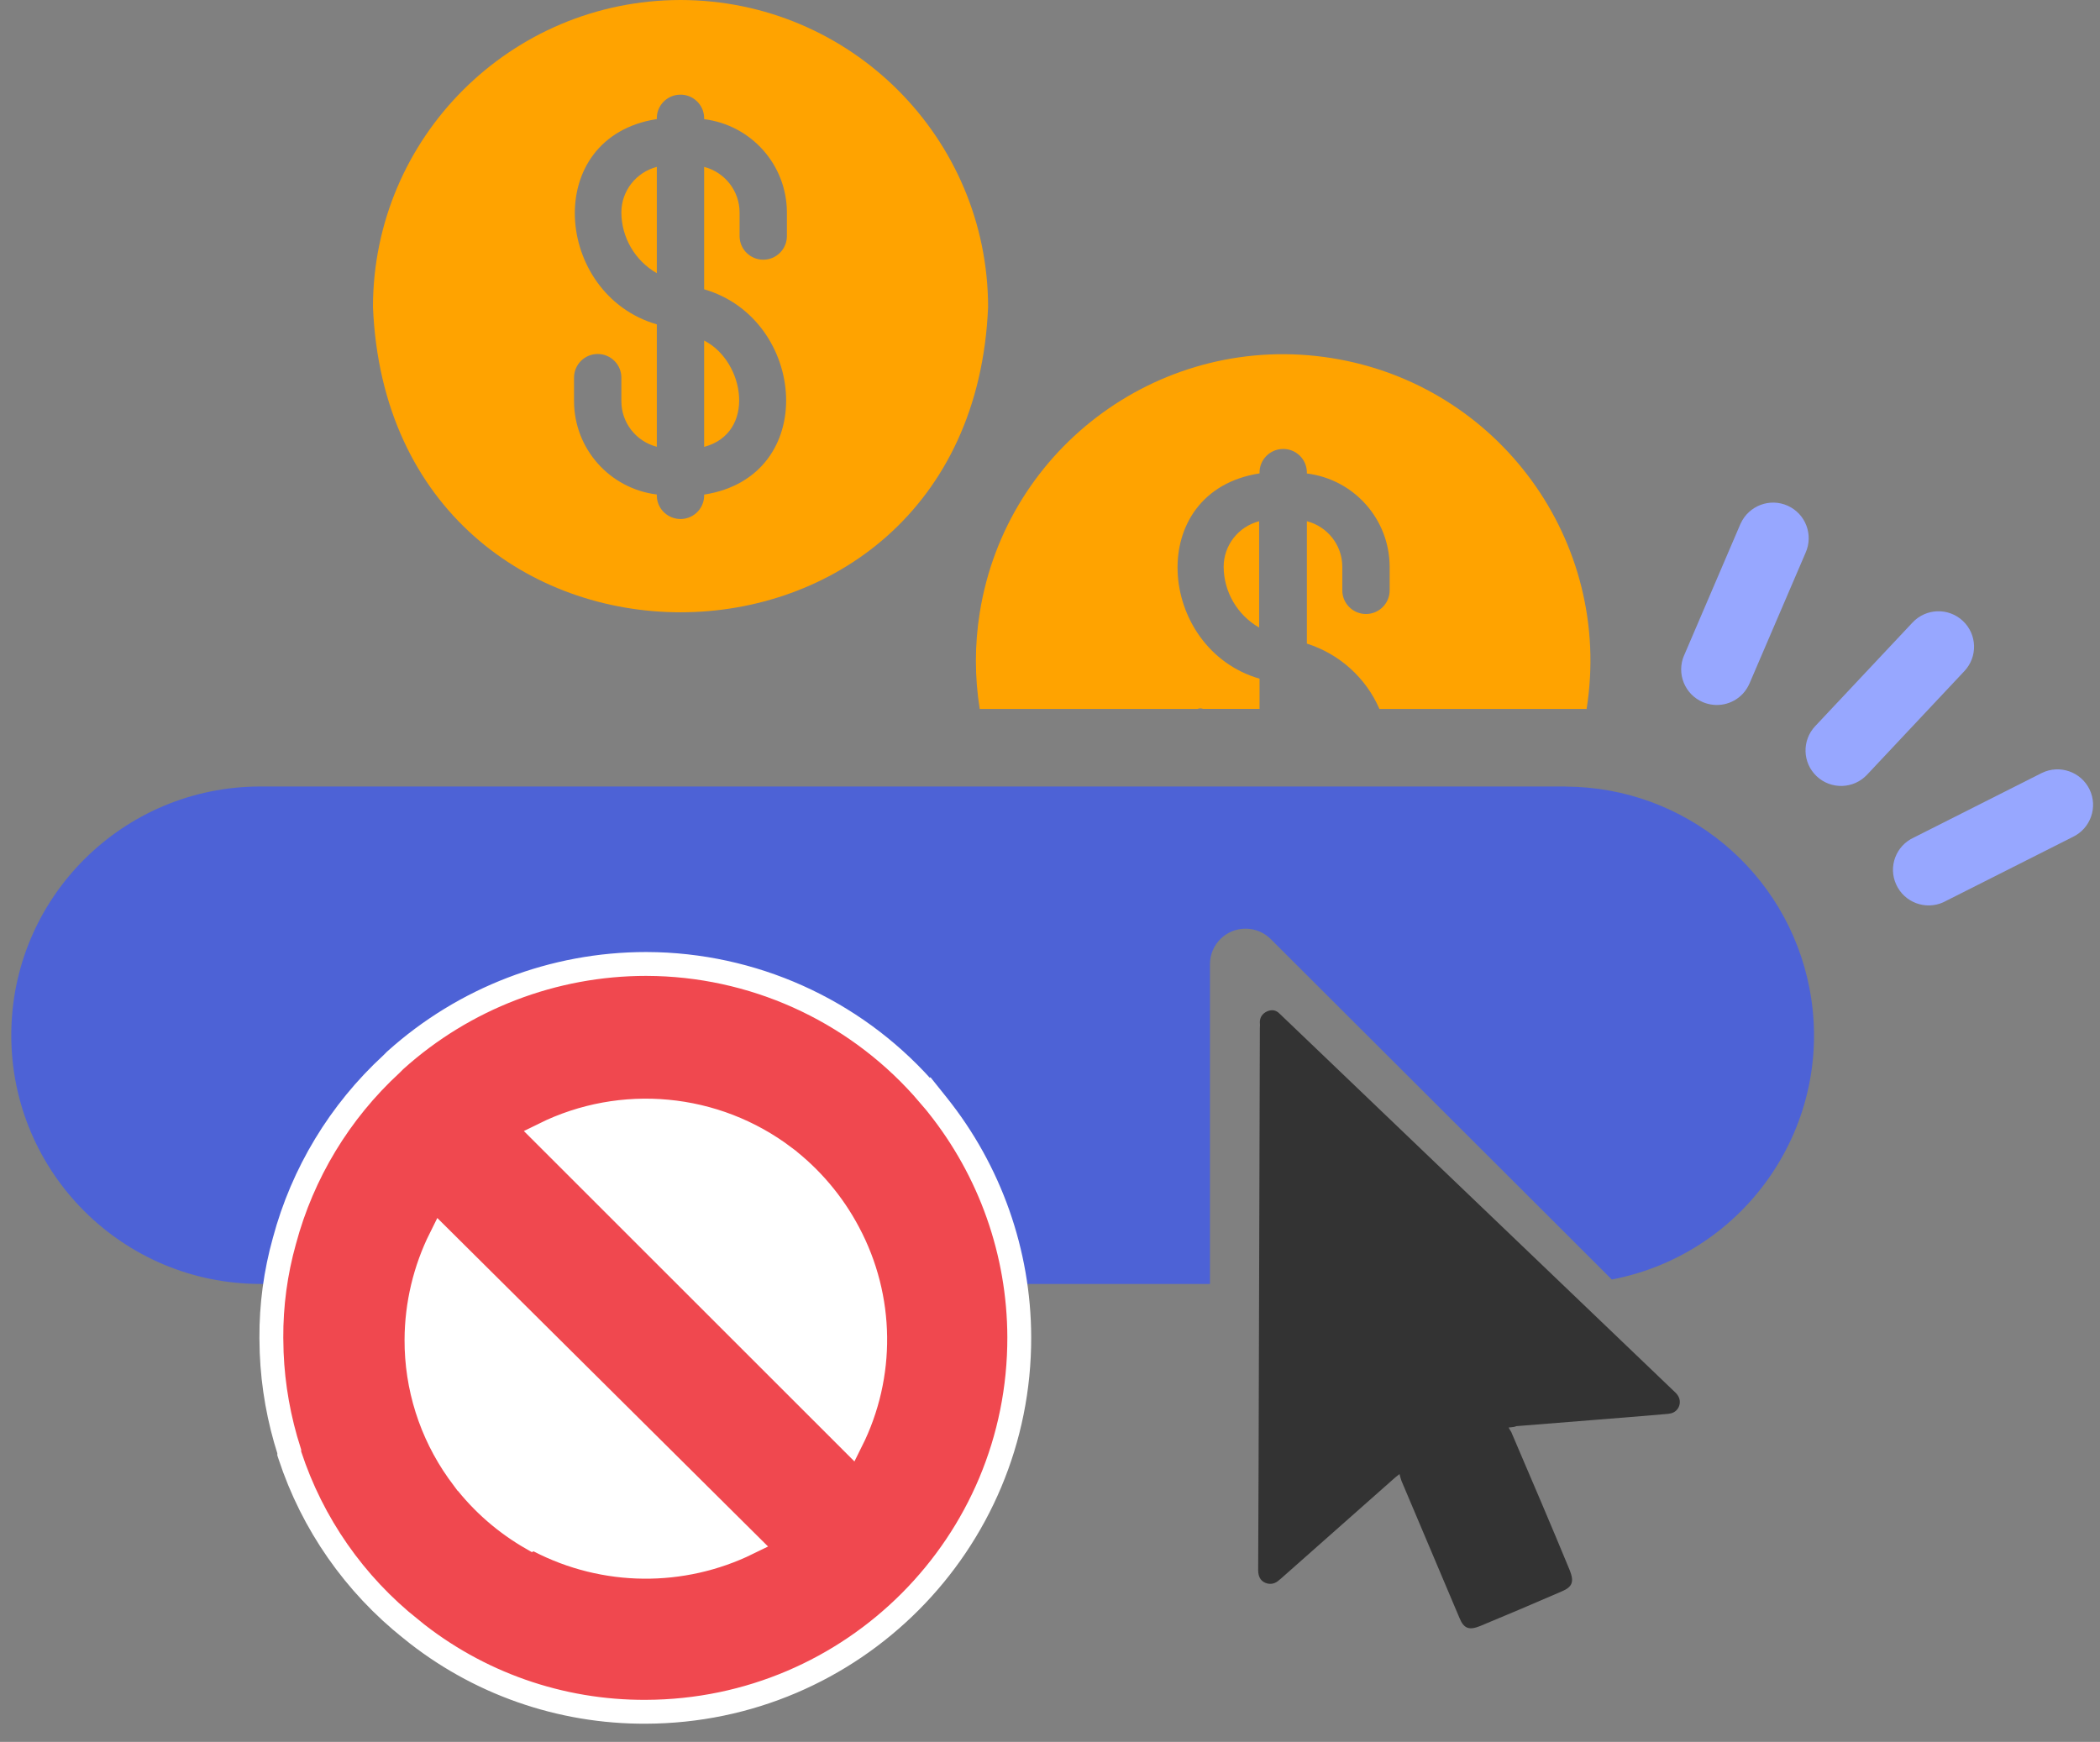 <svg width="88" height="73" viewBox="0 0 88 73" fill="none" xmlns="http://www.w3.org/2000/svg">
<rect x="0" y="0" width="88" height="73" fill="#808080" stroke="none"/>
<path fill-rule="evenodd" clip-rule="evenodd" d="M63.22 59.829C63.281 59.947 63.339 60.011 63.363 60.094C64.175 61.994 64.992 63.897 65.78 65.808C65.969 66.288 65.896 66.507 65.435 66.698C64.302 67.189 63.159 67.676 62.023 68.145C61.564 68.331 61.34 68.256 61.155 67.797C60.35 65.879 59.533 63.976 58.728 62.059C58.699 61.974 58.675 61.892 58.646 61.775C58.527 61.869 58.447 61.933 58.383 61.992C56.819 63.376 55.265 64.752 53.701 66.136C53.673 66.157 53.637 66.195 53.611 66.21C53.445 66.369 53.246 66.422 53.027 66.336C52.799 66.239 52.725 66.044 52.723 65.8C52.727 64.311 52.736 62.838 52.741 61.343C52.762 55.259 52.774 49.164 52.794 43.08C52.803 42.998 52.801 42.925 52.793 42.836C52.796 42.627 52.906 42.477 53.087 42.39C53.289 42.299 53.469 42.322 53.628 42.488C54.068 42.918 54.535 43.346 54.975 43.776C60.006 48.597 65.059 53.427 70.09 58.248C70.159 58.317 70.233 58.374 70.286 58.45C70.507 58.733 70.368 59.154 70.013 59.233C69.911 59.256 69.825 59.258 69.736 59.267C67.668 59.446 65.598 59.598 63.541 59.768C63.472 59.805 63.378 59.811 63.214 59.827L63.22 59.829Z" fill="#333333"/>
<path d="M65.618 32.961H10.915C5.147 32.961 0.473 37.627 0.473 43.385C0.473 49.143 5.147 53.808 10.915 53.808H50.703V40.407C50.703 39.586 51.37 38.916 52.197 38.92C52.592 38.92 52.97 39.076 53.25 39.355L67.543 53.623C73.205 52.535 76.916 47.073 75.826 41.421C74.883 36.53 70.609 32.99 65.622 32.965L65.618 32.961Z" fill="#4D62D6"/>
<path d="M80.146 26.087L76.065 30.432C75.501 31.032 75.53 31.972 76.13 32.535C76.731 33.097 77.673 33.069 78.237 32.469L82.318 28.124C82.882 27.524 82.853 26.584 82.253 26.021C81.652 25.458 80.71 25.487 80.146 26.087Z" fill="#97A7FF"/>
<path d="M70.568 27.471C70.247 28.227 70.597 29.102 71.358 29.426C71.934 29.669 72.601 29.533 73.029 29.077C73.148 28.95 73.243 28.802 73.313 28.642L75.662 23.167C75.999 22.416 75.666 21.537 74.917 21.196C74.168 20.855 73.284 21.192 72.942 21.939C72.934 21.956 72.926 21.976 72.918 21.992L70.572 27.467L70.568 27.471Z" fill="#97A7FF"/>
<path d="M85.521 32.415L80.197 35.101C79.449 35.442 79.115 36.325 79.461 37.072C79.802 37.82 80.687 38.152 81.436 37.812C81.473 37.795 81.51 37.775 81.543 37.758L86.867 35.072C87.607 34.715 87.92 33.824 87.562 33.084C87.204 32.345 86.311 32.033 85.571 32.39C85.554 32.398 85.538 32.407 85.517 32.415H85.521Z" fill="#97A7FF"/>
<path d="M28.515 0C21.401 0.008 15.637 5.762 15.629 12.863C16.337 29.928 40.698 29.924 41.406 12.863C41.393 5.762 35.629 0.008 28.515 0ZM32.975 9.894C32.975 10.44 32.531 10.884 31.984 10.884C31.436 10.884 30.992 10.44 30.992 9.894V8.904C30.992 8.005 30.379 7.22 29.507 6.994V12.124C33.802 13.368 34.366 19.973 29.507 20.728C29.527 21.274 29.095 21.735 28.548 21.751C28.001 21.767 27.54 21.34 27.524 20.794C27.524 20.769 27.524 20.749 27.524 20.724C25.545 20.478 24.059 18.806 24.055 16.814V15.824C24.055 15.278 24.5 14.835 25.047 14.835C25.594 14.835 26.038 15.278 26.038 15.824V16.814C26.038 17.714 26.651 18.498 27.524 18.724V13.594C23.228 12.35 22.665 5.746 27.524 4.99C27.503 4.444 27.935 3.984 28.482 3.967C29.029 3.947 29.49 4.378 29.507 4.924C29.507 4.949 29.507 4.97 29.507 4.994C31.486 5.241 32.971 6.912 32.975 8.904V9.894ZM29.507 18.728C31.692 18.149 31.223 15.147 29.507 14.272V18.728ZM26.038 8.904C26.043 9.955 26.61 10.925 27.524 11.45V6.994C26.651 7.22 26.038 8.005 26.038 8.904Z" fill="#FFA300"/>
<path d="M51.277 23.753C51.282 24.805 51.849 25.774 52.763 26.3V21.844C51.89 22.07 51.277 22.854 51.277 23.753Z" fill="#FFA300"/>
<path d="M50.189 29.708C50.259 29.683 50.337 29.683 50.411 29.708H52.781V28.443C48.486 27.198 47.922 20.594 52.781 19.839C52.76 19.292 53.193 18.832 53.74 18.816C54.287 18.795 54.748 19.227 54.764 19.773C54.764 19.798 54.764 19.818 54.764 19.843C56.743 20.089 58.228 21.761 58.233 23.753V24.742C58.233 25.289 57.788 25.732 57.241 25.732C56.694 25.732 56.249 25.289 56.249 24.742V23.753C56.249 22.853 55.636 22.069 54.764 21.843V26.973C56.126 27.404 57.237 28.402 57.805 29.712H66.486C67.601 22.701 62.812 16.118 55.789 15.005C48.765 13.892 42.17 18.672 41.055 25.683C40.841 27.018 40.841 28.377 41.055 29.712H50.189V29.708Z" fill="#FFA300"/>
<ellipse cx="27.455" cy="57.06" rx="14.107" ry="14.107" fill="white"/>
<path d="M27.078 40.398L27.523 40.405C31.928 40.539 36.069 42.528 38.921 45.877L38.93 45.869L39.278 46.304C41.491 49.066 42.702 52.496 42.712 56.032C42.736 64.68 35.732 71.711 27.067 71.738H27.066H27.065C23.483 71.757 20.004 70.535 17.227 68.277V68.276C14.856 66.394 13.089 63.861 12.146 60.987L12.121 60.911V60.831C11.69 59.488 11.44 58.094 11.384 56.685L11.371 56.068C11.364 54.698 11.547 53.329 11.918 52.007C12.678 49.162 14.235 46.592 16.402 44.596L16.56 44.438L16.569 44.43C19.452 41.835 23.195 40.398 27.077 40.398H27.078ZM18.464 51.887C17.806 53.207 17.459 54.665 17.453 56.147C17.445 58.123 18.055 60.049 19.193 61.658L19.428 61.977L19.429 61.977C20.211 62.997 21.192 63.847 22.308 64.484L22.367 64.456L22.593 64.573C25.338 65.994 28.583 66.019 31.335 64.672L18.464 51.887ZM32.884 48.501C29.964 46.285 26.052 45.93 22.799 47.539L35.668 60.403C37.045 57.653 37.014 54.392 35.552 51.655L35.551 51.653C34.898 50.422 33.989 49.348 32.884 48.502V48.501Z" fill="#F0484F" stroke="white"/>
</svg>
